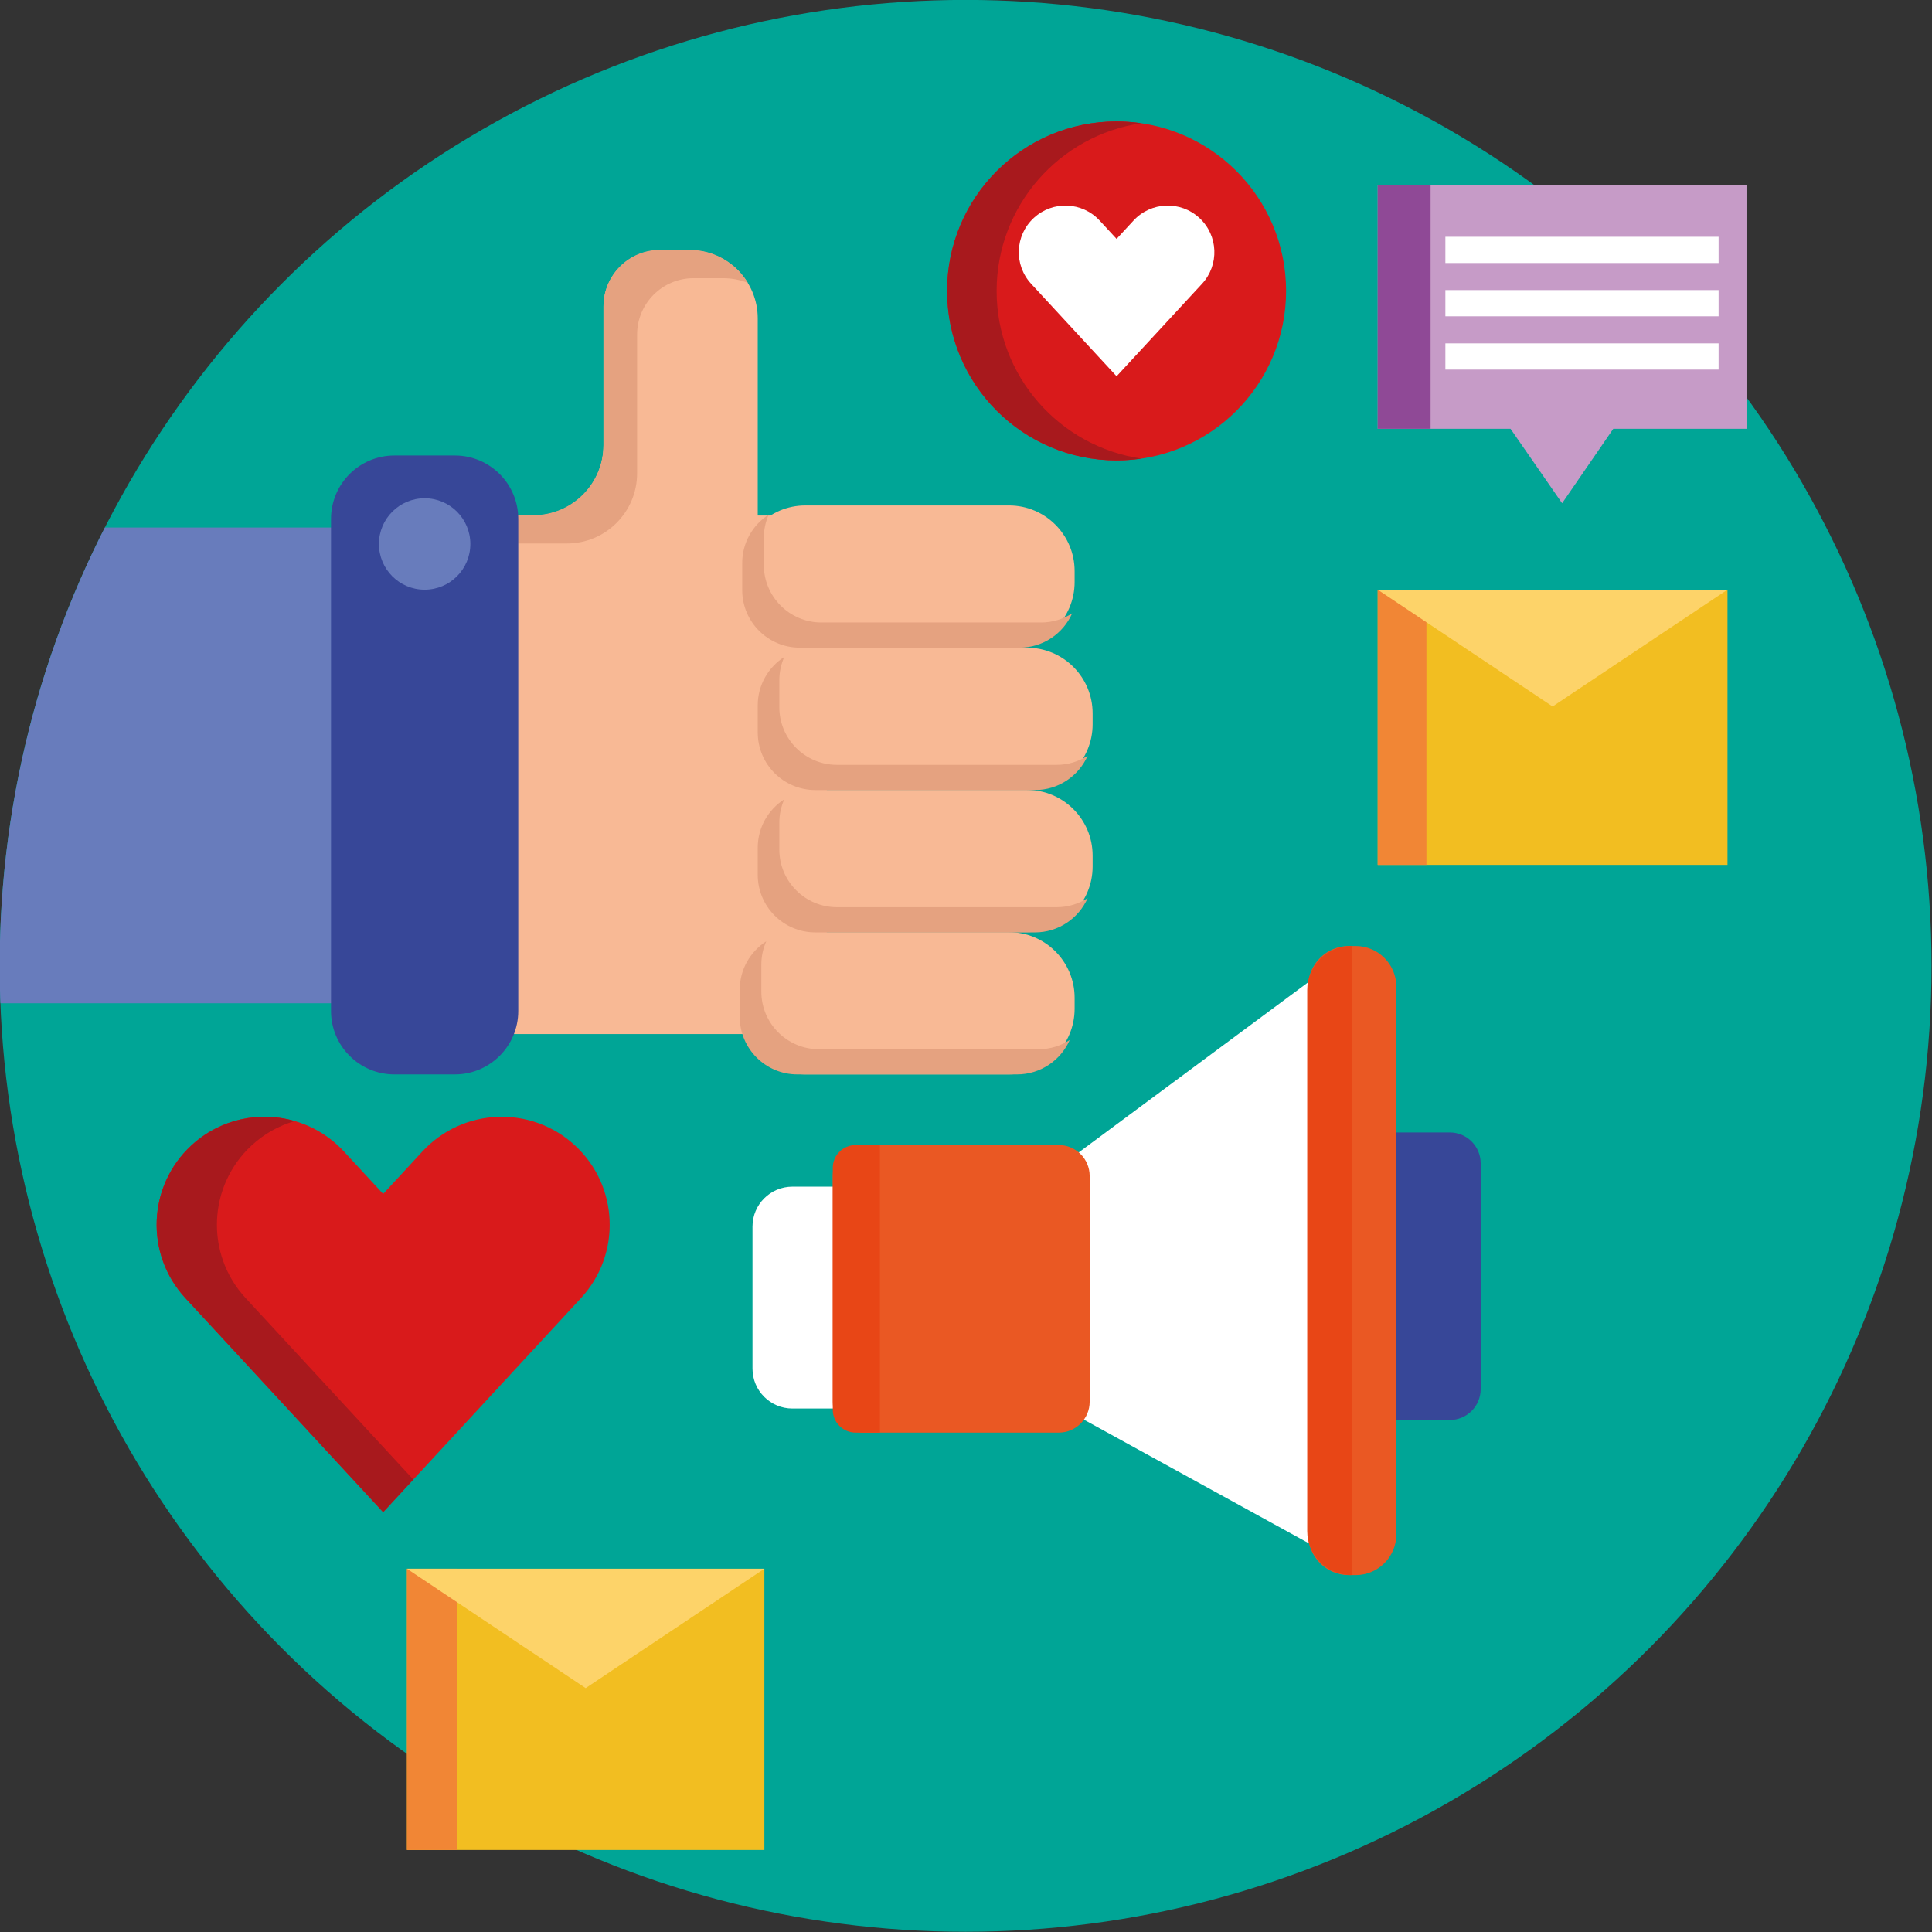 <?xml version="1.0" encoding="UTF-8"?><svg xmlns="http://www.w3.org/2000/svg" xmlns:xlink="http://www.w3.org/1999/xlink" height="282.4" preserveAspectRatio="xMidYMid meet" version="1.0" viewBox="72.0 73.0 282.4 282.4" width="282.4" zoomAndPan="magnify"><rect x="72.0" y="73.0" width="282.4" height="282.4" fill="#333333" stroke="none"/><g><circle cx="213.141" cy="214.178" fill="#00a596" r="141.189"/></g><g><circle cx="235.212" cy="115.525" fill="#d91a1b" r="24.776"/></g><g><path d="M217.676,115.531c-0.004-12.453,9.181-22.76,21.147-24.517c-1.182-0.173-2.39-0.265-3.62-0.265 c-13.683,0.005-24.772,11.101-24.767,24.784c0.005,13.683,11.101,24.772,24.784,24.767c1.23,0,2.438-0.094,3.62-0.267 C226.873,138.285,217.681,127.984,217.676,115.531z" fill="#a8191d"/></g><g><path d="M235.212,128l-12.486-13.512c-2.554-2.764-2.384-7.075,0.38-9.629c2.764-2.554,7.075-2.384,9.629,0.38 l2.476,2.68l2.476-2.68c2.554-2.764,6.865-2.934,9.629-0.38c2.764,2.554,2.934,6.865,0.38,9.629L235.212,128z" fill="#fff"/></g><g><path d="M128.008,294.033l-28.921-31.299c-5.916-6.403-5.522-16.389,0.881-22.305 c6.402-5.916,16.388-5.522,22.305,0.881l5.735,6.207l5.735-6.207c5.916-6.402,15.902-6.797,22.304-0.881 c6.403,5.916,6.797,15.902,0.881,22.305L128.008,294.033z" fill="#d91a1b"/></g><g><path d="M107.898,262.733c-5.916-6.403-5.522-16.389,0.881-22.305c1.862-1.721,4.029-2.904,6.309-3.564 c-5.138-1.489-10.905-0.33-15.12,3.564c-6.403,5.916-6.797,15.902-0.881,22.305l28.921,31.299l4.406-4.768L107.898,262.733z" fill="#a8191d"/></g><g><path d="M273.38 100.069L273.38 135.678 292.792 135.678 300.334 146.559 307.814 135.678 327.288 135.678 327.288 100.069z" fill="#c69bc7"/></g><g><path d="M273.38 100.069H281.108V135.678H273.38z" fill="#8f4996"/></g><g><path d="M283.271 107.612H323.207V111.445H283.271z" fill="#fff"/></g><g><path d="M283.271 115.401H323.207V119.234H283.271z" fill="#fff"/></g><g><path d="M283.271 123.191H323.207V127.024H283.271z" fill="#fff"/></g><g><g><path d="M255.396,280.561h28.52c2.493,0,4.515-2.021,4.515-4.515v-33.001c0-2.493-2.021-4.515-4.515-4.515h-28.52 c-2.493,0-4.515,2.021-4.515,4.515v33.001C250.882,278.54,252.903,280.561,255.396,280.561z" fill="#374798"/></g><g><path d="M228.82 242.083L228.82 279.625 266.367 300.262 266.367 214.244z" fill="#fff"/></g><g><path d="M270.15,303.231h-0.988c-3.288,0-5.954-2.666-5.954-5.954v-80.048c0-3.288,2.666-5.954,5.954-5.954h0.988 c3.288,0,5.954,2.666,5.954,5.954v80.048C276.104,300.565,273.439,303.231,270.15,303.231z" fill="#ea5823"/></g><g><path d="M269.657,211.281c-0.044-0.001-0.087-0.007-0.132-0.007c-3.561,0-6.448,2.887-6.448,6.448v79.06 c0,3.561,2.887,6.448,6.448,6.448c0.045,0,0.087-0.006,0.132-0.007V211.281z" fill="#e84616"/></g><g><path d="M181.992,252.288v20.762c0,3.222,2.612,5.834,5.834,5.834h35.483c3.222,0,5.834-2.612,5.834-5.834v-20.762 c0-3.222-2.612-5.834-5.834-5.834h-35.483C184.604,246.454,181.992,249.066,181.992,252.288z" fill="#fff"/></g><g><path d="M198.241,282.404h28.52c2.493,0,4.515-2.021,4.515-4.515v-33.001c0-2.493-2.021-4.515-4.515-4.515h-28.52 c-2.493,0-4.515,2.021-4.515,4.515v33.001C193.726,280.382,195.748,282.404,198.241,282.404z" fill="#ea5823"/></g><g><path d="M200.614,240.373h-3.554c-1.841,0-3.333,1.493-3.333,3.334v35.363c0,1.841,1.492,3.334,3.333,3.334h3.554 V240.373z" fill="#e84616"/></g></g><g><g><path d="M131.483 302.302H183.729V343.411H131.483z" fill="#f2be21"/></g><g><path d="M131.483 302.302H138.761V343.411H131.483z" fill="#f18635"/></g><g><path d="M157.606 319.751L183.73 302.302 131.483 302.302z" fill="#fdd369"/></g></g><g><g><path d="M273.38 159.193H324.507V199.421H273.38z" fill="#f2be21"/></g><g><path d="M273.38 159.193H280.502V199.421H273.38z" fill="#f18635"/></g><g><path d="M298.943 176.267L324.507 159.193 273.38 159.193z" fill="#fdd369"/></g></g><g><defs><circle cx="213.141" cy="214.178" id="a" r="141.189"/></defs><clipPath id="b"><use overflow="visible" xlink:actuate="onLoad" xlink:href="#a" xlink:show="embed" xlink:type="simple" xmlns:xlink="http://www.w3.org/1999/xlink"/></clipPath><g clip-path="url(#b)"><g><path d="M71.609 150.109H123.543V219.648H71.609z" fill="#687cbc"/></g><g><path d="M182.758,148.354v-28.818c0-5.499-4.458-9.957-9.957-9.957h-4.342c-4.554,0-8.246,3.692-8.246,8.246 v20.265c0,5.669-4.595,10.264-10.264,10.264h-16.054v75.796h58.952v-75.796H182.758z" fill="#f8b995"/></g><g><path d="M219.478,167.67h-29.753c-5.302,0-9.599-4.298-9.599-9.599v-1.592c0-5.302,4.298-9.599,9.599-9.599h29.753 c5.302,0,9.599,4.298,9.599,9.599v1.592C229.078,163.372,224.78,167.67,219.478,167.67z" fill="#f8b995"/></g><g><path d="M222.11,188.462h-29.753c-5.302,0-9.599-4.298-9.599-9.599v-1.592c0-5.302,4.298-9.599,9.599-9.599h29.753 c5.302,0,9.599,4.298,9.599,9.599v1.592C231.71,184.164,227.412,188.462,222.11,188.462z" fill="#f8b995"/></g><g><path d="M222.11,209.253h-29.753c-5.302,0-9.599-4.298-9.599-9.599v-1.592c0-5.302,4.298-9.599,9.599-9.599h29.753 c5.302,0,9.599,4.298,9.599,9.599v1.592C231.71,204.955,227.412,209.253,222.11,209.253z" fill="#f8b995"/></g><g><path d="M219.478,230.044h-29.753c-5.302,0-9.599-4.298-9.599-9.599v-1.592c0-5.302,4.298-9.599,9.599-9.599 h29.753c5.302,0,9.599,4.298,9.599,9.599v1.592C229.078,225.746,224.78,230.044,219.478,230.044z" fill="#f8b995"/></g><g><path d="M223.814,226.363h-32.108c-4.651,0-8.422-3.771-8.422-8.422v-3.948c0-1.213,0.261-2.363,0.723-3.404 c-2.332,1.498-3.881,4.108-3.881,7.085v3.948c0,4.651,3.77,8.422,8.422,8.422h32.108c3.439,0,6.391-2.064,7.699-5.018 C227.044,225.868,225.488,226.363,223.814,226.363z" fill="#e5a280"/></g><g><path d="M226.446,205.607h-32.108c-4.651,0-8.422-3.771-8.422-8.422v-3.948c0-1.213,0.261-2.363,0.723-3.404 c-2.332,1.498-3.881,4.108-3.881,7.085v3.948c0,4.651,3.77,8.422,8.422,8.422h32.108c3.439,0,6.391-2.064,7.699-5.018 C229.676,205.113,228.12,205.607,226.446,205.607z" fill="#e5a280"/></g><g><path d="M226.446,184.798h-32.108c-4.651,0-8.422-3.771-8.422-8.422v-3.948c0-1.213,0.261-2.363,0.723-3.404 c-2.332,1.498-3.881,4.108-3.881,7.085v3.948c0,4.651,3.77,8.422,8.422,8.422h32.108c3.439,0,6.391-2.064,7.699-5.018 C229.676,184.304,228.12,184.798,226.446,184.798z" fill="#e5a280"/></g><g><path d="M224.176,163.989h-32.108c-4.651,0-8.422-3.771-8.422-8.422v-3.948c0-1.213,0.261-2.363,0.723-3.404 c-2.332,1.498-3.881,4.108-3.881,7.085v3.948c0,4.651,3.77,8.422,8.422,8.422h32.108c3.439,0,6.391-2.064,7.699-5.018 C227.405,163.495,225.849,163.989,224.176,163.989z" fill="#e5a280"/></g><g><path d="M172.801,109.528h-4.343c-4.554,0-8.246,3.692-8.246,8.246v20.265c0,5.669-4.595,10.264-10.264,10.264 h-16.054v4.16c0.682,0.016,1.365,0.033,2.048,0.049c0.896-0.027,1.792-0.045,2.69-0.047c0.06,0,0.117,0.006,0.175,0.008 v-0.033h16.054c5.669,0,10.264-4.595,10.264-10.264V121.91c0-4.554,3.692-8.246,8.246-8.246h4.342 c1.273,0,2.485,0.248,3.605,0.683C179.575,111.463,176.418,109.528,172.801,109.528z" fill="#e5a280"/></g><g><path d="M129.652,230.044h8.836c5.118,0,9.267-4.149,9.267-9.267v-71.928c0-5.118-4.149-9.267-9.267-9.267h-8.836 c-5.118,0-9.267,4.149-9.267,9.267v71.928C120.385,225.895,124.534,230.044,129.652,230.044z" fill="#374798"/></g><g><circle cx="134.07" cy="152.512" fill="#687cbc" r="6.681"/></g></g></g></svg>